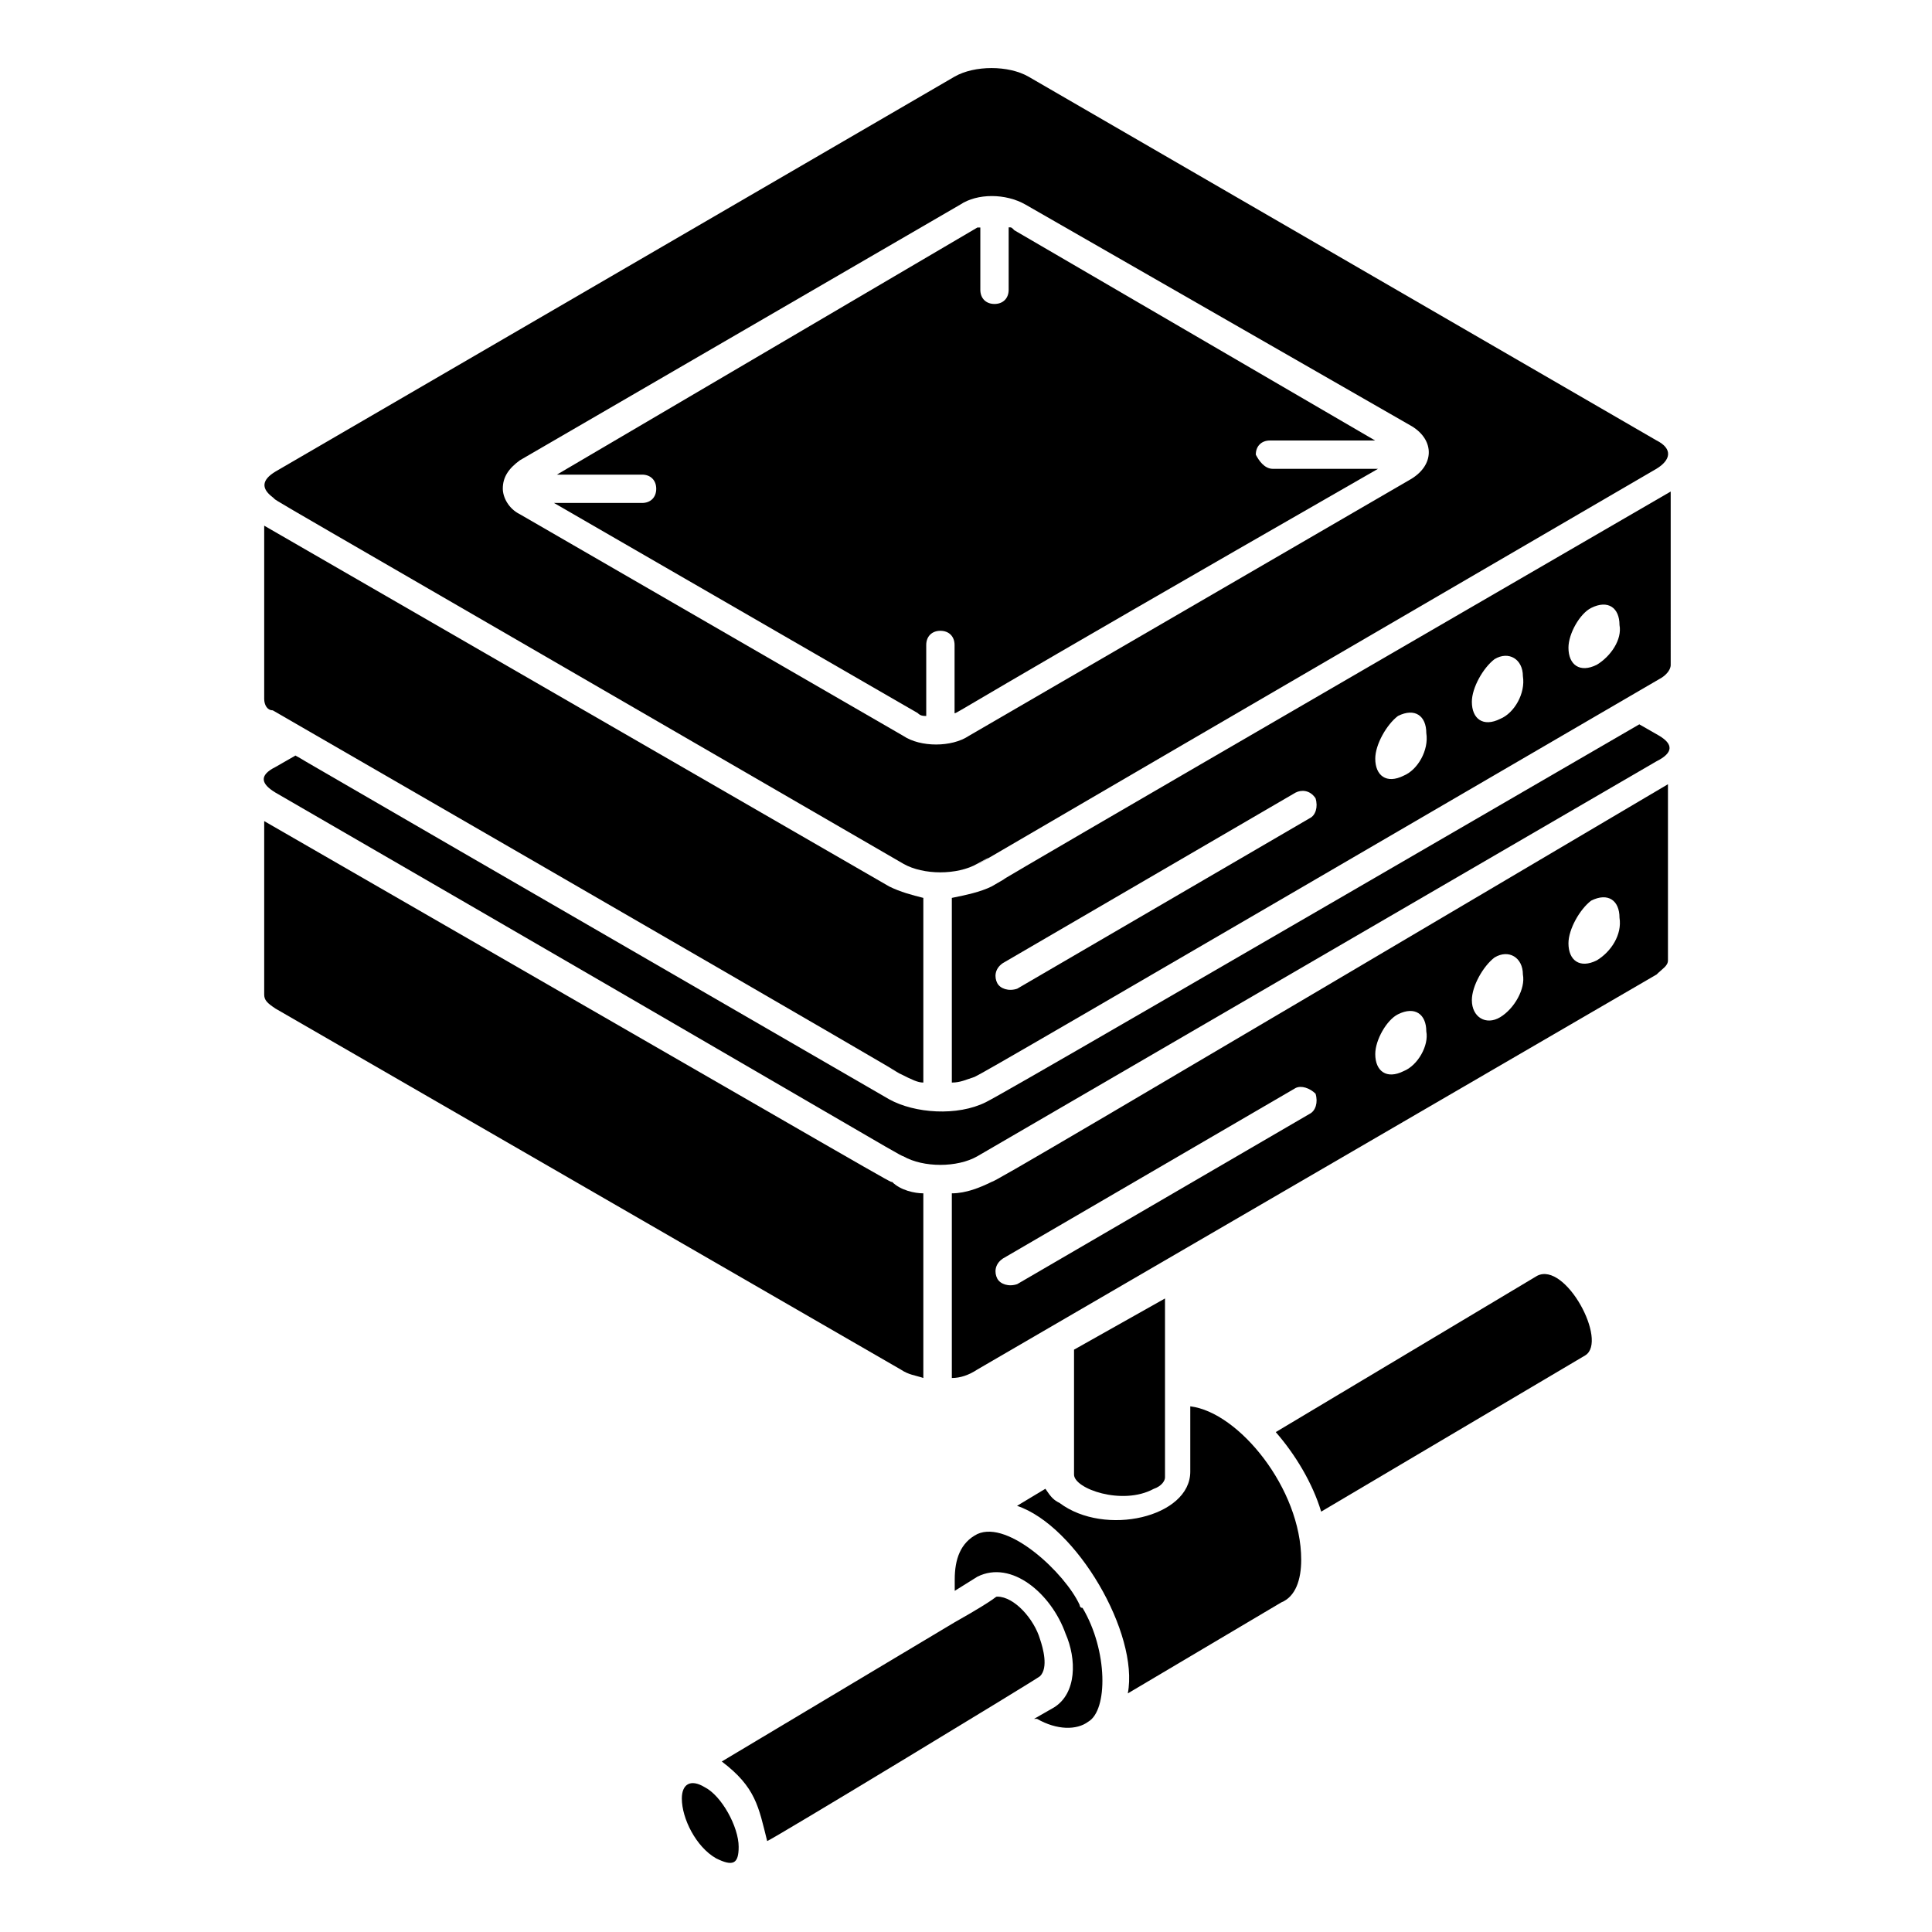 <?xml version="1.0" encoding="utf-8"?>
<svg xmlns="http://www.w3.org/2000/svg" xmlns:xlink="http://www.w3.org/1999/xlink" version="1.1" id="Lager_1" x="0px" y="0px" viewBox="0 0 1200 1200" style="enable-background:new 0 0 1200 1200;" xml:space="preserve" width="250" height="250">
<g>
	<path d="M458.8,1147.1c0,10.6-3.5,12.4-14.1,7.1c-12.4-7.1-21.2-24.7-21.2-37.1c0-8.8,5.3-12.4,14.1-7.1   C448.2,1115.3,458.8,1134.7,458.8,1147.1z"/>
	<path d="M476.5,1143.5c-5.3-21.2-7.1-33.5-28.2-49.4l144.7-86.5c28.2-15.9,24.7-15.9,26.5-15.9c10.6,0,22.9,14.1,26.5,26.5   c1.8,5.3,5.3,17.6,0,22.9C644.1,1042.9,478.2,1143.5,476.5,1143.5L476.5,1143.5z"/>
	<path d="M675.9,1069.4c-7.1,5.3-19.4,5.3-31.8-1.8h-1.8l12.4-7.1c14.1-8.8,14.1-30,7.1-45.9c-8.8-24.7-33.5-45.9-54.7-35.3   l-14.1,8.8v-7.1c0-12.4,3.5-22.9,14.1-28.2c19.4-8.8,54.7,24.7,63.5,44.1c0,0,0,1.8,1.8,1.8   C688.2,1025.3,688.2,1062.3,675.9,1069.4L675.9,1069.4z"/>
	<path d="M667.1,915.9v-77.6l56.5-31.8v111.2c0,1.8-1.8,5.3-7.1,7.1C697.1,935.3,667.1,924.7,667.1,915.9L667.1,915.9z"/>
	<path d="M808.2,968.8c0,12.4-3.5,22.9-12.4,26.5l-95.3,56.5c7.1-37.1-31.8-104.1-68.8-116.5l17.6-10.6c3.5,5.3,5.3,7.1,8.8,8.8   c28.2,21.2,81.2,8.8,81.2-19.4v-40.6C769.4,877.1,808.2,924.7,808.2,968.8L808.2,968.8z"/>
	<path d="M984.7,841.8l-164.1,97.1c-5.3-17.6-15.9-35.3-28.2-49.4l162.4-97.1C972.4,783.5,998.8,832.9,984.7,841.8L984.7,841.8z"/>
	<path d="M164.1,434.1V326.5l388.2,224.1c7.1,3.5,14.1,5.3,21.2,7.1v114.7c-3.5,0-7.1-1.8-14.1-5.3c-40.6-22.9,144.7,82.9-390-225.9   C165.9,441.2,164.1,437.7,164.1,434.1L164.1,434.1z"/>
	<path d="M573.5,741.2v114.7c-5.3-1.8-8.8-1.8-14.1-5.3L171.2,626.5c-5.3-3.5-7.1-5.3-7.1-8.8V510   c404.1,232.9,388.2,224.1,390,224.1C559.4,739.4,568.2,741.2,573.5,741.2L573.5,741.2z"/>
	<path d="M790.6,291.2h65.3C591.2,443,594.7,443,592.9,443v-42.4c0-5.3-3.5-8.8-8.8-8.8s-8.8,3.5-8.8,8.8v44.1c-1.8,0-3.5,0-5.3-1.8   L344.1,312.4h54.7c5.3,0,8.8-3.5,8.8-8.8s-3.5-8.8-8.8-8.8h-52.9l261.2-153.5h1.8V180c0,5.3,3.5,8.8,8.8,8.8s8.8-3.5,8.8-8.8   l0-38.8c1.8,0,1.8,0,3.5,1.8l224.1,130.6h-65.3c-5.3,0-8.8,3.5-8.8,8.8C781.8,285.9,785.3,291.2,790.6,291.2L790.6,291.2z"/>
	<path d="M1028.8,273.5l-390-225.9c-12.4-7.1-33.5-7.1-45.9,0L171.1,292.9c-8.8,5.3-8.8,10.6-1.8,15.9s-40.6-22.9,391.8,227.7   c12.4,7.1,33.5,7.1,45.9,0c44.1-24.7-157.1,91.8,421.8-245.3C1037.6,285.9,1039.4,278.8,1028.8,273.5L1028.8,273.5z M875.3,298.2   L601.7,457.1c-10.6,7.1-30,7.1-40.6,0L322.9,319.4c-7.1-3.5-10.6-10.6-10.6-15.9c0-7.1,3.5-12.4,10.6-17.6l273.5-158.8   c10.6-7.1,28.2-7.1,40.6,0l240,137.7C891.2,273.5,891.2,289.4,875.3,298.2L875.3,298.2z"/>
	<path d="M615.9,734.1c-7.1,3.5-15.9,7.1-24.7,7.1v114.7c5.3,0,10.6-1.8,15.9-5.3l421.8-245.3c3.5-3.5,7.1-5.3,7.1-8.8V487.1   C668.8,704.1,617.7,734.1,615.9,734.1L615.9,734.1z M813.5,691.8L631.8,797.6c-5.3,1.8-10.6,0-12.4-3.5c-1.8-3.5-1.8-8.8,3.5-12.4   l181.8-105.9c3.5-1.8,8.8,0,12.4,3.5C818.8,684.7,817.1,690,813.5,691.8z M871.8,665.3c-10.6,5.3-17.6,0-17.6-10.6   c0-8.8,7.1-21.2,14.1-24.7c10.6-5.3,17.6,0,17.6,10.6C887.6,649.4,880.6,661.8,871.8,665.3L871.8,665.3z M931.8,631.8   c-8.8,5.3-17.6,0-17.6-10.6c0-8.8,7.1-21.2,14.1-26.5c8.8-5.3,17.6,0,17.6,10.6C947.6,614.1,940.6,626.5,931.8,631.8z M991.8,596.5   c-10.6,5.3-17.6,0-17.6-10.6c0-8.8,7.1-21.2,14.1-26.5c10.6-5.3,17.6,0,17.6,10.6C1007.6,580.6,1000.6,591.2,991.8,596.5z"/>
	<path d="M1028.8,472.9L607,718.2c-12.4,7.1-33.5,7.1-45.9,0c-1.8,0-30-17.6-390-225.9c-8.8-5.3-10.6-10.6,0-15.9l12.4-7.1   c37.1,21.2-137.6-79.4,368.8,213.5c15.9,8.8,42.4,10.6,60,1.8c10.6-5.3,120-68.8,405.9-234.7l12.4,7.1   C1039.4,462.3,1039.4,467.6,1028.8,472.9L1028.8,472.9z"/>
	<path d="M615.9,550.6c-7.1,3.5-15.9,5.3-24.7,7.1v114.7c5.3,0,8.8-1.8,14.1-3.5c7.1-3.5,40.6-22.9,425.3-247.1   c3.5-1.8,7.1-5.3,7.1-8.8V305.3C487,624.7,661.8,524.1,615.9,550.6L615.9,550.6z M813.5,508.2L631.8,614.1   c-5.3,1.8-10.6,0-12.4-3.5c-1.8-3.5-1.8-8.8,3.5-12.4l181.8-105.9c3.5-1.8,8.8-1.8,12.4,3.5C818.8,501.2,817.1,506.5,813.5,508.2   L813.5,508.2z M871.8,481.8c-10.6,5.3-17.6,0-17.6-10.6c0-8.8,7.1-21.2,14.1-26.5c10.6-5.3,17.6,0,17.6,10.6   C887.6,465.9,880.6,478.2,871.8,481.8z M931.8,446.5c-10.6,5.3-17.6,0-17.6-10.6c0-8.8,7.1-21.2,14.1-26.5   c8.8-5.3,17.6,0,17.6,10.6C947.6,430.6,940.6,442.9,931.8,446.5z M991.8,412.9c-10.6,5.3-17.6,0-17.6-10.6   c0-8.8,7.1-21.2,14.1-24.7c10.6-5.3,17.6,0,17.6,10.6C1007.6,397.1,1000.6,407.6,991.8,412.9z"/>
</g>
</svg>
